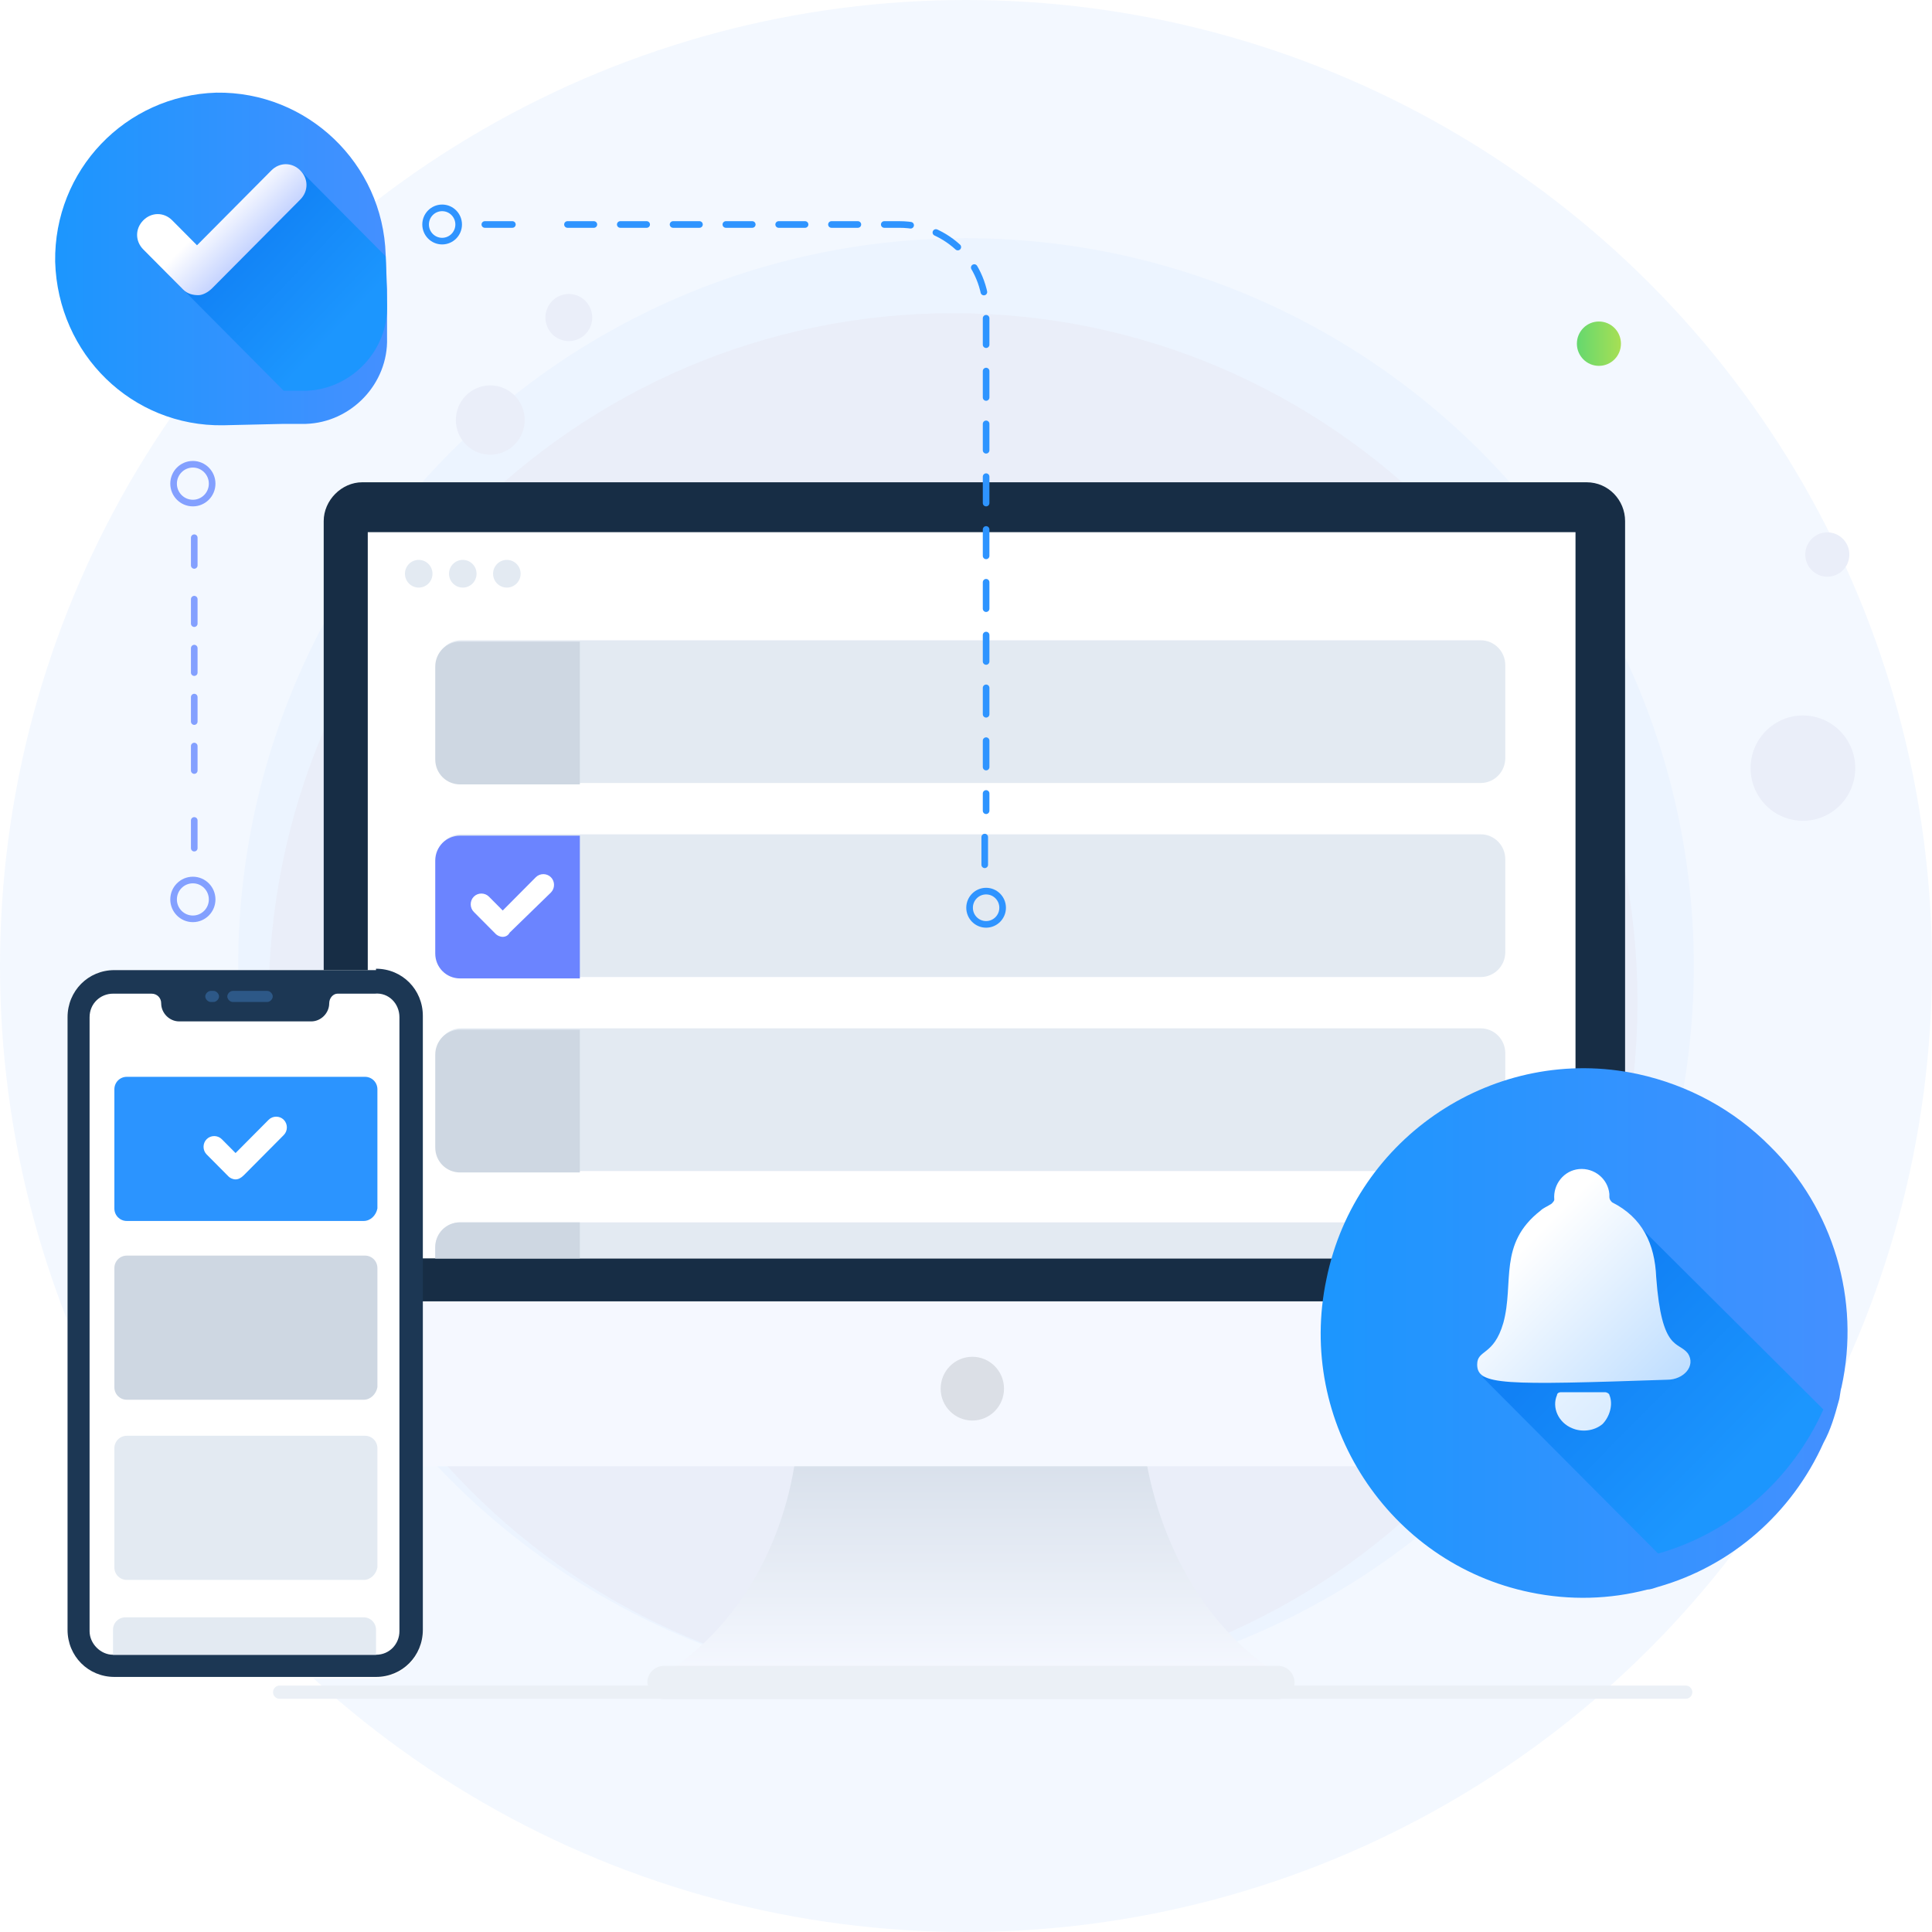 <svg width="292" height="292" viewBox="0 0 292 292" fill="none" xmlns="http://www.w3.org/2000/svg">
<circle cx="146" cy="146" r="146" fill="#0069FF" fill-opacity="0.05"/>
<circle cx="146" cy="146" r="110" fill="#0069FF" fill-opacity="0.03"/>
<path d="M144.042 255.543C201.173 255.543 247.486 208.934 247.486 151.439C247.486 93.944 201.173 47.335 144.042 47.335C86.911 47.335 40.598 93.944 40.598 151.439C40.598 208.934 86.911 255.543 144.042 255.543Z" fill="#EAEEF9"/>
<path d="M42.264 255.753H254.772" stroke="#EBF0F6" stroke-width="2" stroke-miterlimit="10" stroke-linecap="round" stroke-linejoin="round"/>
<path d="M194.829 254.077C179.011 254.496 160.07 254.077 146.75 253.868C133.429 254.286 114.488 254.496 98.67 254.077C114.28 245.07 119.692 228.522 120.524 217.63H172.767C174.016 228.313 179.427 245.07 194.829 254.077Z" fill="url(#paint0_linear)"/>
<path d="M100.334 256.8H193.163C194.412 256.8 195.66 255.753 195.66 254.286C195.66 253.029 194.62 251.773 193.163 251.773H100.334C99.085 251.773 97.836 252.82 97.836 254.286C98.044 255.753 99.085 256.8 100.334 256.8Z" fill="#EBF0F6"/>
<path d="M245.614 78.755V215.745C245.614 219.096 242.908 221.61 239.786 221.61H54.752C51.63 221.61 48.924 218.887 48.924 215.745V78.755C48.924 75.613 51.63 72.89 54.752 72.89H239.786C243.116 72.89 245.614 75.613 245.614 78.755Z" fill="#F5F8FF"/>
<path d="M245.614 78.755V196.684H48.924V78.755C48.924 75.613 51.63 72.89 54.752 72.89H239.786C243.116 72.89 245.614 75.613 245.614 78.755Z" fill="#172D45"/>
<path d="M238.12 80.431H55.584V190.19H238.12V80.431Z" fill="white"/>
<path d="M146.957 214.698C149.601 214.698 151.744 212.541 151.744 209.88C151.744 207.219 149.601 205.062 146.957 205.062C144.313 205.062 142.17 207.219 142.17 209.88C142.17 212.541 144.313 214.698 146.957 214.698Z" fill="#DBDFE6"/>
<path d="M75.708 68.465C78.441 67.571 79.936 64.617 79.048 61.866C78.16 59.116 75.224 57.611 72.491 58.505C69.758 59.399 68.263 62.353 69.151 65.103C70.04 67.854 72.975 69.359 75.708 68.465Z" fill="#EAEEF9"/>
<path d="M87.066 51.379C88.924 50.771 89.941 48.762 89.337 46.892C88.733 45.022 86.737 43.998 84.879 44.606C83.02 45.214 82.003 47.223 82.607 49.093C83.212 50.964 85.208 51.987 87.066 51.379Z" fill="#EAEEF9"/>
<path d="M277.828 121.97C281.053 119.005 281.278 113.97 278.331 110.725C275.384 107.48 270.382 107.253 267.157 110.218C263.932 113.184 263.707 118.219 266.654 121.464C269.601 124.709 274.603 124.936 277.828 121.97Z" fill="#EAEEF9"/>
<path d="M278.426 86.286C279.784 85.037 279.878 82.917 278.638 81.55C277.397 80.184 275.291 80.089 273.933 81.337C272.575 82.586 272.48 84.706 273.721 86.072C274.962 87.439 277.068 87.534 278.426 86.286Z" fill="#EAEEF9"/>
<path d="M241.658 55.295C243.498 55.295 244.989 53.795 244.989 51.944C244.989 50.093 243.498 48.592 241.658 48.592C239.819 48.592 238.328 50.093 238.328 51.944C238.328 53.795 239.819 55.295 241.658 55.295Z" fill="url(#paint1_linear)"/>
<path d="M227.507 100.539V114.573C227.507 116.668 225.842 118.343 223.76 118.343H69.739C67.657 118.343 65.992 116.668 65.992 114.573V100.539C65.992 98.444 67.657 96.769 69.739 96.769H223.76C225.842 96.769 227.507 98.444 227.507 100.539Z" fill="#E3EAF2"/>
<path d="M87.638 96.769V118.553H69.53C67.448 118.553 65.783 116.877 65.783 114.783V100.748C65.783 98.654 67.448 96.978 69.53 96.978H87.638V96.769Z" fill="#CED7E2"/>
<path d="M227.507 129.864V143.899C227.507 145.993 225.842 147.669 223.76 147.669H69.739C67.657 147.669 65.992 145.993 65.992 143.899V129.864C65.992 127.77 67.657 126.094 69.739 126.094H223.76C225.842 126.094 227.507 127.77 227.507 129.864Z" fill="#E3EAF2"/>
<path d="M87.638 126.094V147.878H69.53C67.448 147.878 65.783 146.203 65.783 144.108V130.074C65.783 127.979 67.448 126.303 69.53 126.303H87.638V126.094Z" fill="#6B84FF"/>
<path d="M75.982 141.594C75.566 141.594 75.149 141.385 74.941 141.175L71.611 137.824C70.987 137.196 70.987 136.148 71.611 135.52C72.235 134.892 73.276 134.892 73.9 135.52L75.982 137.615L80.977 132.587C81.602 131.959 82.642 131.959 83.267 132.587C83.891 133.216 83.891 134.263 83.267 134.891L77.022 140.966C76.814 141.385 76.398 141.594 75.982 141.594Z" fill="white"/>
<path d="M227.507 159.189V173.223C227.507 175.318 225.842 176.994 223.76 176.994H69.739C67.657 176.994 65.992 175.318 65.992 173.223V159.189C65.992 157.095 67.657 155.419 69.739 155.419H223.76C225.842 155.419 227.507 157.095 227.507 159.189Z" fill="#E3EAF2"/>
<path d="M87.638 155.419V177.203H69.53C67.448 177.203 65.783 175.528 65.783 173.433V159.399C65.783 157.304 67.448 155.628 69.53 155.628H87.638V155.419Z" fill="#CED7E2"/>
<path d="M227.506 188.514V190.19H65.783V188.514C65.783 186.42 67.448 184.744 69.53 184.744H223.551C225.841 184.744 227.506 186.42 227.506 188.514Z" fill="#E3EAF2"/>
<path d="M87.638 184.744V190.19H65.783V188.514C65.783 186.42 67.448 184.744 69.53 184.744H87.638Z" fill="#CED7E2"/>
<path d="M63.908 246.535C63.908 250.515 60.786 253.657 56.832 253.657H17.286C13.331 253.657 10.209 250.515 10.209 246.535V153.742C10.209 149.762 13.331 146.62 17.286 146.62H56.624C60.578 146.62 63.7 149.762 63.7 153.742V246.535H63.908Z" fill="white"/>
<path d="M56.832 146.412C60.786 146.412 63.908 149.554 63.908 153.534V246.327C63.908 250.306 60.786 253.448 56.832 253.448H17.286C13.331 253.448 10.209 250.306 10.209 246.327V153.743C10.209 149.763 13.331 146.621 17.286 146.621H56.832V146.412Z" fill="#1C3754"/>
<path d="M60.37 153.743V246.536C60.37 248.421 58.913 250.097 56.832 250.097H56.623H17.285H17.077C15.204 250.097 13.539 248.421 13.539 246.536V153.743C13.539 151.649 15.204 150.182 17.077 150.182H22.905C23.738 150.182 24.362 150.811 24.362 151.649C24.362 153.115 25.611 154.372 27.068 154.372H47.049C48.506 154.372 49.755 153.115 49.755 151.649C49.755 150.811 50.379 150.182 51.004 150.182H56.623C58.705 149.973 60.37 151.649 60.37 153.743Z" fill="white"/>
<path d="M40.389 151.439H35.186C34.77 151.439 34.353 151.02 34.353 150.601C34.353 150.182 34.77 149.763 35.186 149.763H40.389C40.806 149.763 41.222 150.182 41.222 150.601C41.222 151.02 40.806 151.439 40.389 151.439Z" fill="#2D5887"/>
<path d="M32.272 151.439H31.856C31.44 151.439 31.023 151.02 31.023 150.601C31.023 150.182 31.44 149.763 31.856 149.763H32.272C32.688 149.763 33.105 150.182 33.105 150.601C33.105 151.02 32.688 151.439 32.272 151.439Z" fill="#2D5887"/>
<path d="M54.96 184.535H19.16C18.12 184.535 17.287 183.697 17.287 182.649V164.635C17.287 163.588 18.12 162.75 19.16 162.75H55.168C56.209 162.75 57.041 163.588 57.041 164.635V182.649C56.833 183.697 56.001 184.535 54.96 184.535Z" fill="#2B94FF"/>
<path d="M35.603 178.251C35.187 178.251 34.77 178.041 34.562 177.832L31.232 174.481C30.608 173.852 30.608 172.805 31.232 172.176C31.856 171.548 32.897 171.548 33.522 172.176L35.603 174.271L40.598 169.244C41.223 168.615 42.263 168.615 42.888 169.244C43.512 169.872 43.512 170.92 42.888 171.548L36.852 177.622C36.435 178.041 36.019 178.251 35.603 178.251Z" fill="white"/>
<path d="M54.96 211.556H19.16C18.12 211.556 17.287 210.718 17.287 209.67V191.656C17.287 190.609 18.12 189.771 19.16 189.771H55.168C56.209 189.771 57.041 190.609 57.041 191.656V209.67C56.833 210.718 56.001 211.556 54.96 211.556Z" fill="#CED7E2"/>
<path d="M54.96 238.786H19.16C18.12 238.786 17.287 237.948 17.287 236.901V218.887C17.287 217.84 18.12 217.002 19.16 217.002H55.168C56.209 217.002 57.041 217.84 57.041 218.887V236.901C56.833 237.948 56.001 238.786 54.96 238.786Z" fill="#E3EAF2"/>
<path d="M56.832 246.327V250.097H56.624H17.286H17.078V246.327C17.078 245.279 17.911 244.442 18.951 244.442H54.959C56 244.442 56.832 245.279 56.832 246.327Z" fill="#E3EAF2"/>
<path d="M63.285 88.809C64.434 88.809 65.366 87.871 65.366 86.714C65.366 85.558 64.434 84.62 63.285 84.62C62.135 84.62 61.203 85.558 61.203 86.714C61.203 87.871 62.135 88.809 63.285 88.809Z" fill="#E3EAF2"/>
<path d="M69.945 88.809C71.094 88.809 72.026 87.871 72.026 86.714C72.026 85.558 71.094 84.62 69.945 84.62C68.795 84.62 67.863 85.558 67.863 86.714C67.863 87.871 68.795 88.809 69.945 88.809Z" fill="#E3EAF2"/>
<path d="M76.605 88.809C77.754 88.809 78.686 87.871 78.686 86.714C78.686 85.558 77.754 84.62 76.605 84.62C75.455 84.62 74.523 85.558 74.523 86.714C74.523 87.871 75.455 88.809 76.605 88.809Z" fill="#E3EAF2"/>
<g filter="url(#filter0_d)">
<path d="M278.32 204.665C278.111 205.293 278.112 206.131 277.903 206.759C277.279 209.063 276.655 211.158 275.614 213.043C270.827 223.726 261.669 231.685 250.638 234.827C250.013 235.037 249.389 235.247 248.973 235.247C243.353 236.713 237.317 236.922 231.281 235.665C209.843 231.266 195.897 209.902 200.476 188.327C204.847 166.752 226.078 152.717 247.516 157.325C255.217 159.001 262.085 162.772 267.497 168.218C277.071 177.644 281.234 191.468 278.32 204.665Z" fill="url(#paint2_linear)"/>
</g>
<path d="M275.585 213.022C270.798 223.705 261.64 231.664 250.609 234.806L224.012 208.091L230.628 207.576L244.989 205.9L246.956 184.525L275.585 213.022Z" fill="url(#paint3_linear)"/>
<path d="M223.258 206.227C223.258 203.923 225.755 204.97 227.212 199.943C228.878 193.868 226.38 188.003 232.832 182.976C233.248 182.557 233.873 182.348 234.497 181.929C234.705 181.719 234.913 181.51 234.913 181.3C234.705 178.996 236.37 176.902 238.66 176.692C240.949 176.483 243.031 178.158 243.239 180.463C243.239 180.672 243.239 180.882 243.239 180.882C243.239 181.3 243.447 181.51 243.655 181.719C248.234 184.024 250.108 188.003 250.316 193.031C251.148 204.342 253.646 202.666 255.103 204.551C256.352 206.436 254.478 208.531 251.981 208.531C227.212 209.369 223.258 209.369 223.258 206.227Z" fill="url(#paint4_linear)"/>
<path d="M237.62 215.862C235.539 215.024 234.498 212.72 235.33 210.835C235.33 210.625 235.539 210.416 235.955 210.416C238.244 210.416 240.326 210.416 242.615 210.416C242.823 210.416 243.24 210.625 243.24 210.835C243.864 212.301 243.24 214.186 242.199 215.234C240.95 216.281 239.077 216.49 237.62 215.862Z" fill="url(#paint5_linear)"/>
<g filter="url(#filter1_d)">
<path d="M58.498 46.078C58.706 52.991 53.087 58.856 46.218 59.065H42.888L33.73 59.275C19.993 59.484 8.753 48.592 8.337 34.558C8.129 20.733 18.952 9.422 32.689 9.003C46.426 8.794 57.874 19.686 58.29 33.51L58.498 38.747V46.078Z" fill="url(#paint6_linear)"/>
</g>
<path d="M58.498 46.078C58.706 52.991 53.086 58.856 46.218 59.065H42.888L25.82 41.889L40.39 28.693L45.385 25.76L58.29 38.747L58.498 46.078Z" fill="url(#paint7_linear)"/>
<path d="M29.983 44.612C29.15 44.612 28.318 44.403 27.693 43.774L21.657 37.7C20.409 36.443 20.409 34.558 21.657 33.301C22.906 32.044 24.779 32.044 26.028 33.301L29.775 37.071L41.014 25.76C42.263 24.503 44.136 24.503 45.385 25.76C46.634 27.017 46.634 28.902 45.385 30.159L32.064 43.565C31.44 44.193 30.607 44.612 29.983 44.612Z" fill="url(#paint8_linear)"/>
<path d="M29.359 128.189V123.999" stroke="#83A0FF" stroke-linecap="round" stroke-linejoin="round"/>
<path d="M29.359 116.458V89.228" stroke="#83A0FF" stroke-linecap="round" stroke-linejoin="round" stroke-dasharray="3.7 3.7"/>
<path d="M29.359 85.457V81.268" stroke="#83A0FF" stroke-linecap="round" stroke-linejoin="round"/>
<path d="M29.15 138.871C30.76 138.871 32.064 137.558 32.064 135.939C32.064 134.319 30.76 133.006 29.15 133.006C27.541 133.006 26.236 134.319 26.236 135.939C26.236 137.558 27.541 138.871 29.15 138.871Z" stroke="#83A0FF" stroke-miterlimit="10"/>
<path d="M29.15 76.032C30.76 76.032 32.064 74.719 32.064 73.099C32.064 71.48 30.76 70.167 29.15 70.167C27.541 70.167 26.236 71.48 26.236 73.099C26.236 74.719 27.541 76.032 29.15 76.032Z" stroke="#83A0FF" stroke-miterlimit="10"/>
<path d="M73.277 33.929H77.44" stroke="#2F94FF" stroke-linecap="round" stroke-linejoin="round"/>
<path d="M85.766 33.929H135.927C143.212 33.929 149.039 39.794 149.039 47.126V122.533" stroke="#2E94FF" stroke-linecap="round" stroke-linejoin="round" stroke-dasharray="3.99 3.99"/>
<path d="M148.832 126.513V130.702" stroke="#2F94FF" stroke-linecap="round" stroke-linejoin="round"/>
<path d="M66.824 36.443C68.203 36.443 69.322 35.318 69.322 33.929C69.322 32.541 68.203 31.416 66.824 31.416C65.444 31.416 64.326 32.541 64.326 33.929C64.326 35.318 65.444 36.443 66.824 36.443Z" stroke="#2F94FF" stroke-miterlimit="10"/>
<path d="M149.039 139.709C150.418 139.709 151.536 138.584 151.536 137.195C151.536 135.807 150.418 134.682 149.039 134.682C147.659 134.682 146.541 135.807 146.541 137.195C146.541 138.584 147.659 139.709 149.039 139.709Z" stroke="#2F94FF" stroke-miterlimit="10"/>
<defs>
<filter id="filter0_d" x="191.605" y="153.449" width="95.629" height="96.042" filterUnits="userSpaceOnUse" color-interpolation-filters="sRGB">
<feFlood flood-opacity="0" result="BackgroundImageFix"/>
<feColorMatrix in="SourceAlpha" type="matrix" values="0 0 0 0 0 0 0 0 0 0 0 0 0 0 0 0 0 0 127 0"/>
<feOffset dy="5"/>
<feGaussianBlur stdDeviation="4"/>
<feColorMatrix type="matrix" values="0 0 0 0 0.113 0 0 0 0 0.296 0 0 0 0 1 0 0 0 0.22 0"/>
<feBlend mode="normal" in2="BackgroundImageFix" result="effect1_dropShadow"/>
<feBlend mode="normal" in="SourceGraphic" in2="effect1_dropShadow" result="shape"/>
</filter>
<filter id="filter1_d" x="0.334" y="6" width="66.17" height="66.278" filterUnits="userSpaceOnUse" color-interpolation-filters="sRGB">
<feFlood flood-opacity="0" result="BackgroundImageFix"/>
<feColorMatrix in="SourceAlpha" type="matrix" values="0 0 0 0 0 0 0 0 0 0 0 0 0 0 0 0 0 0 127 0"/>
<feOffset dy="5"/>
<feGaussianBlur stdDeviation="4"/>
<feColorMatrix type="matrix" values="0 0 0 0 0.113 0 0 0 0 0.296 0 0 0 0 1 0 0 0 0.22 0"/>
<feBlend mode="normal" in2="BackgroundImageFix" result="effect1_dropShadow"/>
<feBlend mode="normal" in="SourceGraphic" in2="effect1_dropShadow" result="shape"/>
</filter>
<linearGradient id="paint0_linear" x1="146.855" y1="253.047" x2="146.855" y2="220.374" gradientUnits="userSpaceOnUse">
<stop stop-color="#F5F8FF"/>
<stop offset="0.991" stop-color="#D8E0EB"/>
</linearGradient>
<linearGradient id="paint1_linear" x1="238.264" y1="51.944" x2="244.96" y2="51.944" gradientUnits="userSpaceOnUse">
<stop stop-color="#64D86F"/>
<stop offset="1" stop-color="#A7DF54"/>
</linearGradient>
<linearGradient id="paint2_linear" x1="199.605" y1="196.513" x2="279.343" y2="196.513" gradientUnits="userSpaceOnUse">
<stop stop-color="#1C96FE"/>
<stop offset="1" stop-color="#4490FF"/>
</linearGradient>
<linearGradient id="paint3_linear" x1="239.662" y1="199.39" x2="262.701" y2="222.199" gradientUnits="userSpaceOnUse">
<stop stop-color="#1181F5"/>
<stop offset="1" stop-color="#1C96FE"/>
</linearGradient>
<linearGradient id="paint4_linear" x1="252.016" y1="211.993" x2="229.307" y2="189.428" gradientUnits="userSpaceOnUse">
<stop offset="0.011" stop-color="#BDDDFF"/>
<stop offset="1" stop-color="white"/>
</linearGradient>
<linearGradient id="paint5_linear" x1="245.485" y1="218.567" x2="222.776" y2="196.002" gradientUnits="userSpaceOnUse">
<stop offset="0.011" stop-color="#D4E9FF"/>
<stop offset="1" stop-color="white"/>
</linearGradient>
<linearGradient id="paint6_linear" x1="8.334" y1="34.166" x2="58.572" y2="34.166" gradientUnits="userSpaceOnUse">
<stop stop-color="#1C96FE"/>
<stop offset="1" stop-color="#4490FF"/>
</linearGradient>
<linearGradient id="paint7_linear" x1="35.738" y1="35.607" x2="50.977" y2="50.04" gradientUnits="userSpaceOnUse">
<stop stop-color="#1181F5"/>
<stop offset="1" stop-color="#1C96FE"/>
</linearGradient>
<linearGradient id="paint8_linear" x1="39.111" y1="37.329" x2="33.353" y2="31.608" gradientUnits="userSpaceOnUse">
<stop offset="0.011" stop-color="#C2D1FF"/>
<stop offset="1" stop-color="white"/>
</linearGradient>
</defs>
</svg>
